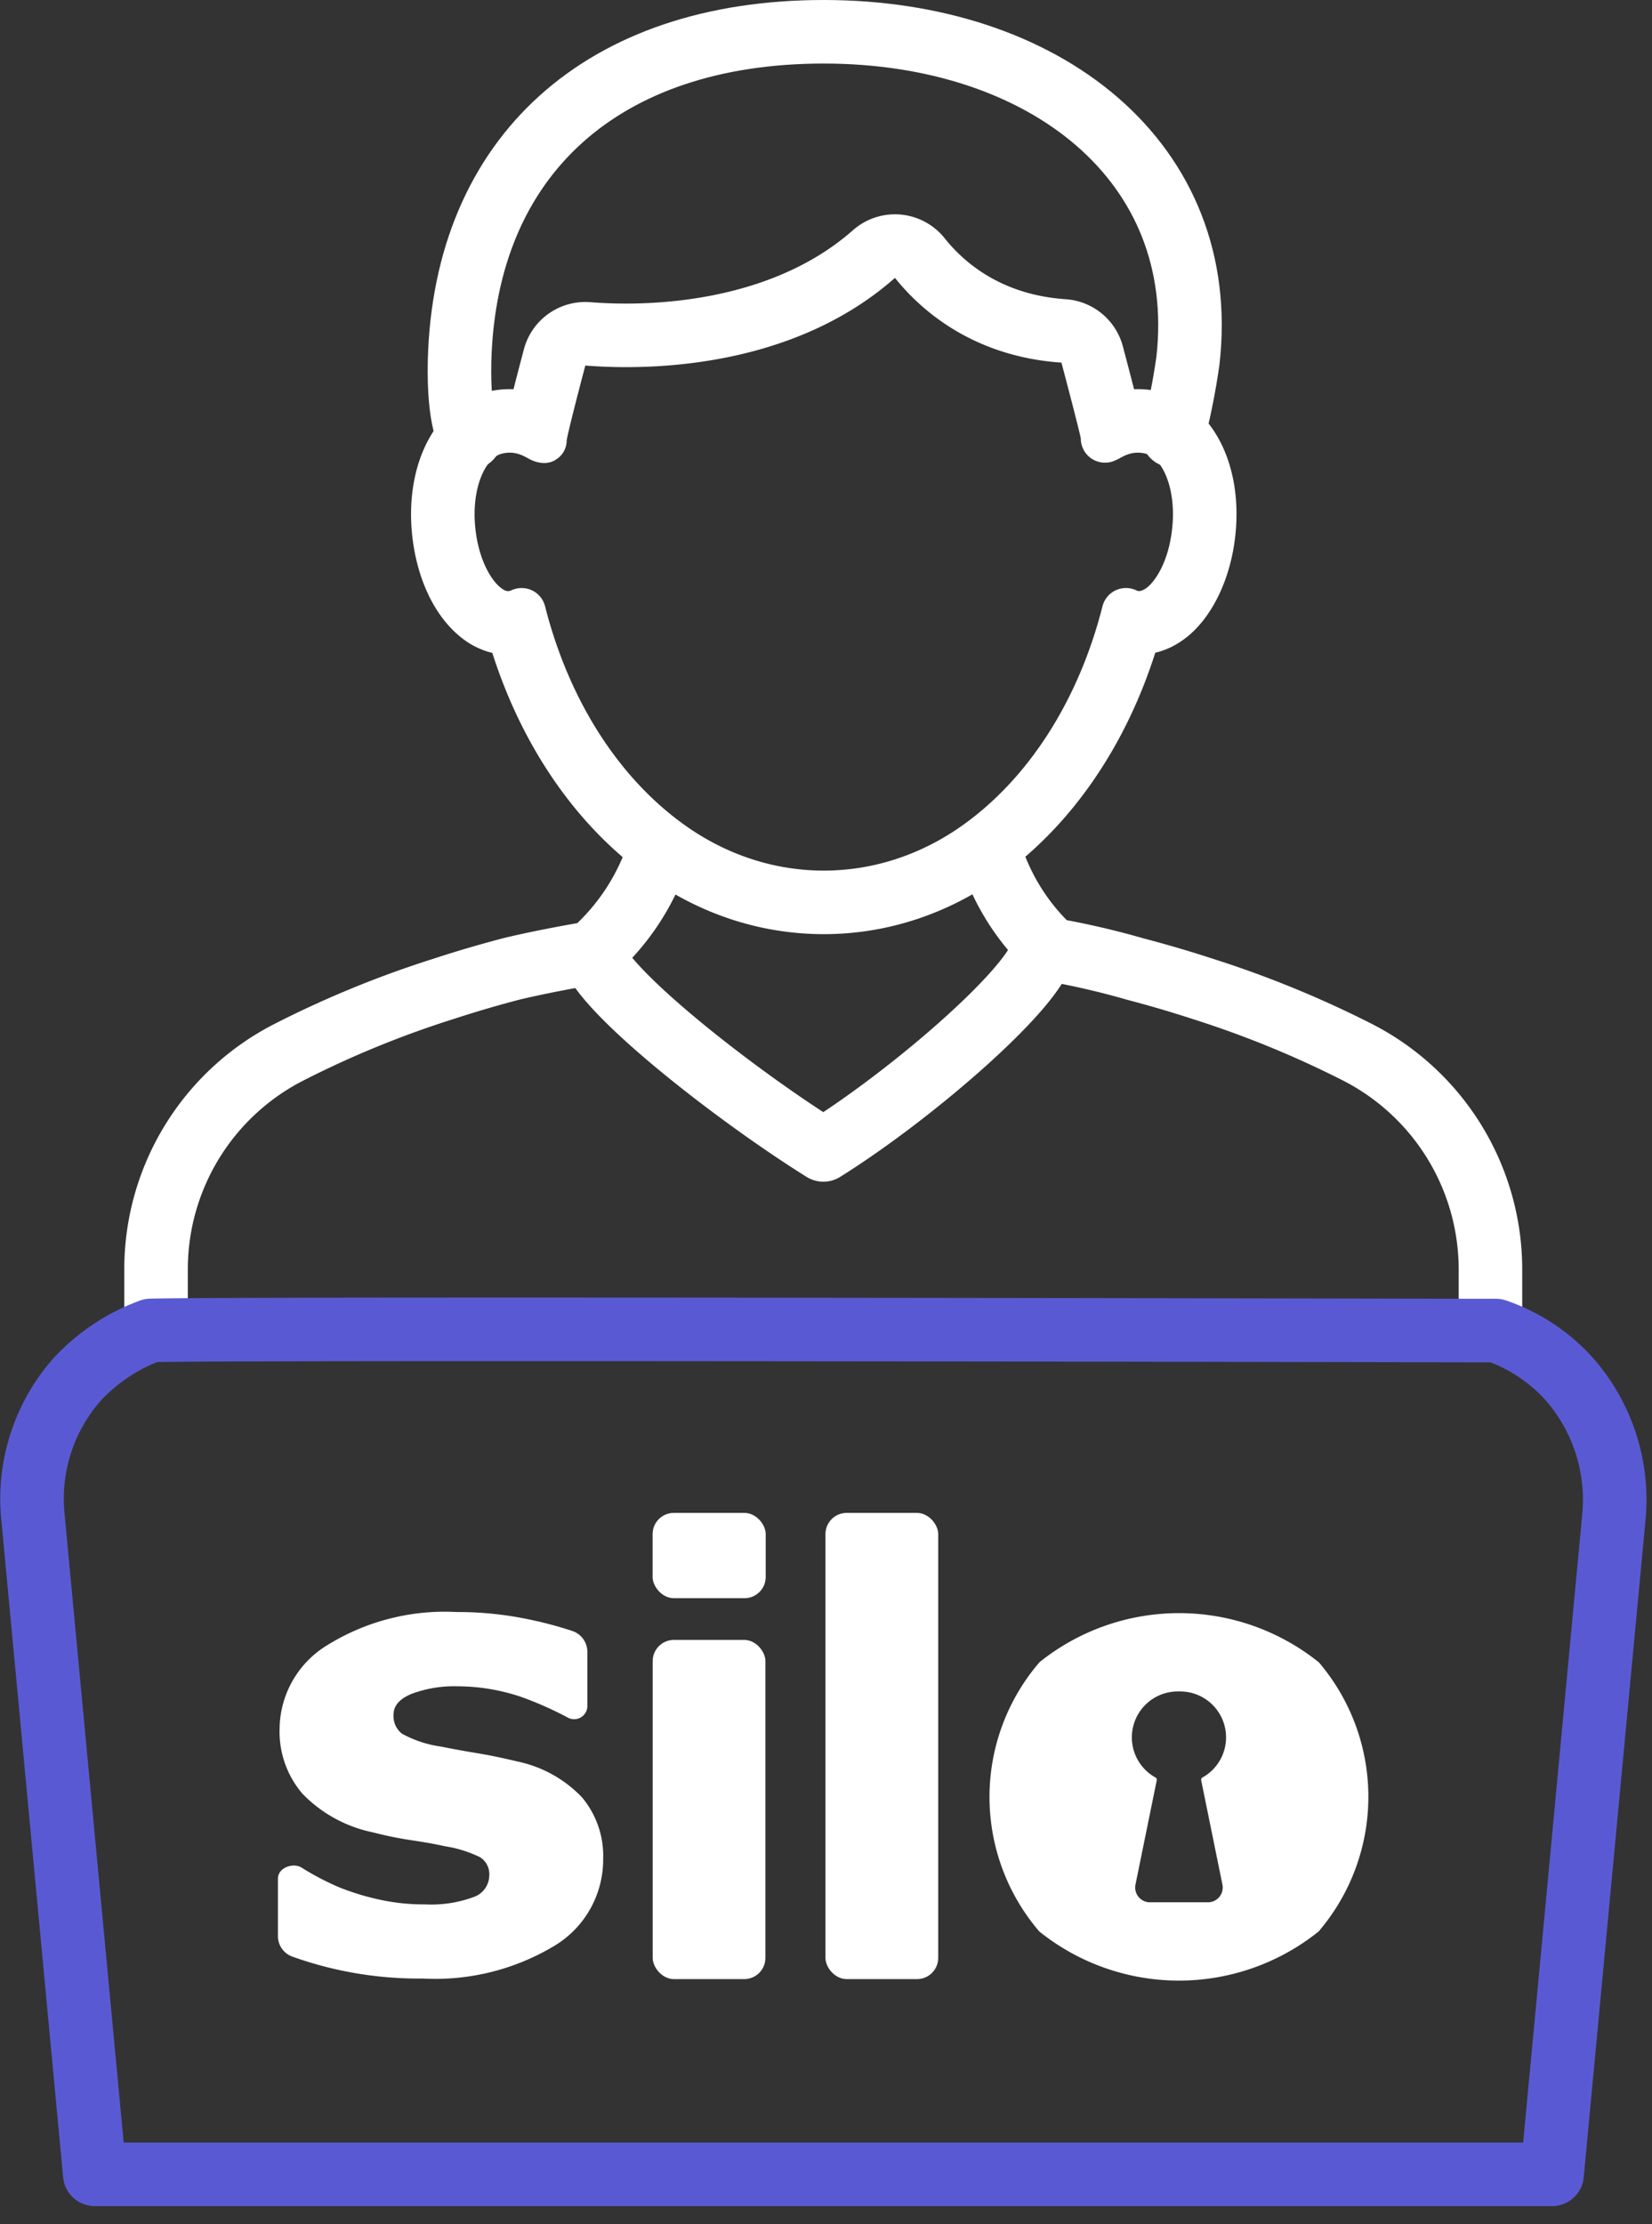 <svg width="52" height="70" version="1.1" xmlns="http://www.w3.org/2000/svg"><rect width="100%" height="100%" fill="#333333" stroke="none"/><g id="Page-1" stroke="none" stroke-width="1" fill="none" fill-rule="evenodd"><g id="Group-8" transform="translate(-2 -6)"><g id="demo" transform="translate(2 6)"><g id="Group_7855" transform="translate(.986 .058)"><g id="Group_7854" transform="translate(3)"><path d="M42.929 41.334v-1.45a7.68 7.68 0 00-4.212-6.84 32.377 32.377 0 00-4.833-1.977 37.485 37.485 0 00-2.141-.629 25.192 25.192 0 00-2.629-.608 7.01 7.01 0 01-1.921-3.025m-10.469 0a7.188 7.188 0 01-2.082 3.126c-1.547.26-2.491.495-2.516.5a36.87 36.87 0 00-2.17.638 31.706 31.706 0 00-4.824 1.976 7.67 7.67 0 00-4.206 6.831v1.455M28.8 29.952c-.4 1.237-4.1 4.448-6.869 6.179-2.773-1.733-6.9-4.963-7.286-6.2" id="Path_26012" stroke="#FFF" stroke-width="2" stroke-linecap="round" stroke-linejoin="round"/><g id="Path_26013" transform="translate(8 6)"><path d="M5.171 13.023a.761.761 0 00-1.066-.5.213.213 0 01-.073.022.411.411 0 01-.276-.121 2.922 2.922 0 01-.787-1.929c-.109-1.233.34-2.137.82-2.268.286-.076.59-.027.838.135.076.044.156.08.239.108a.744.744 0 00.676-.082.7.7 0 00.309-.582c.027-.194.3-1.259.587-2.359.333.027.768.05 1.286.05a12.876 12.876 0 008.461-2.809 7.177 7.177 0 005.24 2.667c.3 1.13.585 2.244.609 2.386a.762.762 0 00.987.73 1.52 1.52 0 00.241-.109c.247-.162.552-.212.838-.135.479.131.929 1.035.818 2.268a2.913 2.913 0 01-.786 1.929.473.473 0 01-.275.121.2.2 0 01-.073-.022.762.762 0 00-1.067.5 12.011 12.011 0 01-4.33 6.839 7.412 7.412 0 01-8.885 0 12 12 0 01-4.331-6.839z" id="Path"/><path d="M13.944 21.341c1.544 0 3.089-.493 4.443-1.479 2.051-1.492 3.589-3.922 4.33-6.839a.762.762 0 011.067-.501c.026.013.05.02.073.022h.01c.096 0 .206-.074.265-.121.306-.254.696-.911.786-1.929.111-1.233-.339-2.137-.818-2.268a1.014 1.014 0 00-.271-.038c-.25 0-.433.1-.567.173a1.52 1.52 0 01-.241.109.772.772 0 01-.678-.115.767.767 0 01-.309-.615c-.024-.142-.309-1.256-.609-2.386-2.815-.191-4.462-1.691-5.24-2.667-2.699 2.383-6.272 2.809-8.461 2.809-.518 0-.953-.023-1.286-.05-.291 1.1-.56 2.165-.587 2.359a.704.704 0 01-.309.582.66.66 0 01-.4.126.941.941 0 01-.276-.044 1.37 1.37 0 01-.239-.108c-.134-.073-.319-.173-.568-.173-.083 0-.173.011-.27.038-.48.131-.929 1.035-.82 2.268.092 1.018.481 1.675.787 1.929.055.045.155.123.252.123.008 0 .016 0 .024-.002a.214.214 0 00.073-.022.77.77 0 01.652-.002.763.763 0 01.414.503c.741 2.918 2.279 5.348 4.331 6.839 1.353.986 2.897 1.479 4.442 1.479zm0 2c-2.004 0-3.948-.644-5.62-1.863-2.189-1.59-3.875-4.047-4.813-6.988a2.498 2.498 0 01-1.02-.518l-.012-.01c-.828-.687-1.375-1.885-1.502-3.288-.19-2.16.75-3.958 2.285-4.377a3.014 3.014 0 01.916-.106c.083-.33.19-.74.327-1.257A1.999 1.999 0 016.6 3.453c.355.028.733.043 1.124.043 1.69 0 4.863-.3 7.137-2.308a2 2 0 012.888.252c.638.8 1.817 1.783 3.811 1.919a2 2 0 011.798 1.482c.085.32.225.85.353 1.35a3.011 3.011 0 01.92.107c1.534.42 2.473 2.22 2.279 4.375-.122 1.38-.683 2.61-1.5 3.289l-.026.02c-.31.25-.652.42-1.006.503-.937 2.942-2.624 5.4-4.814 6.994-1.673 1.218-3.616 1.862-5.62 1.862z" id="Shape" fill="#FFF" fill-rule="nonzero"/></g><path d="M32.935 13.654c.203-.78.361-1.573.473-2.372.7-6.242-4.5-10.34-11.464-10.34s-11.286 3.9-11.464 10.34c-.047 1.993.333 2.44.333 2.44" id="Path_26014" stroke="#FFF" stroke-width="2" stroke-linecap="round" stroke-linejoin="round"/></g><g id="Group_7853" transform="translate(0 41)" stroke="#595AD3" stroke-linecap="round" stroke-linejoin="round" stroke-width="2"><path d="M3.762.812a5.97 5.97 0 00-2.313 1.534 5.677 5.677 0 00-1.4 4.314l1.948 20.711h45.872L49.817 6.66a5.754 5.754 0 00-1.405-4.314A5.493 5.493 0 0046.1.816h-.854S6.679.734 3.762.812h0z" id="Path_26011"/></g></g><g id="Group_7858" transform="translate(7.986 47.058)" fill="#FFF" fill-rule="nonzero"><g id="Group_7857"><g id="Group_7856"><rect id="Rectangle_2489" x="12.556" y=".555" width="3.56" height="2.684" rx=".667"/><rect id="Rectangle_2490" x="12.559" y="4.552" width="3.548" height="10.675" rx=".667"/><rect id="Rectangle_2491" x="17.997" y=".555" width="3.549" height="14.672" rx=".667"/><path d="M8.295 8.377c-.416-.1-.829-.189-1.242-.257-.413-.068-.8-.138-1.153-.21a3.565 3.565 0 01-1.237-.409.706.706 0 01-.262-.594c0-.285.193-.506.579-.661.456-.168.94-.248 1.426-.234a6.3 6.3 0 012.02.336c.507.182 1 .402 1.476.657a.416.416 0 00.6-.363V4.927c0-.296-.19-.56-.47-.655-.423-.14-.853-.256-1.288-.348a10.837 10.837 0 00-2.35-.249 7.015 7.015 0 00-4.085 1.047A3.11 3.11 0 00.815 7.346a3 3 0 00.721 2.049 4.29 4.29 0 002.209 1.212c.4.104.804.187 1.212.248.445.067.798.13 1.057.19.385.058.759.175 1.109.345a.63.63 0 01.292.58.729.729 0 01-.5.677 3.861 3.861 0 01-1.528.228 6.469 6.469 0 01-1.48-.161 7.853 7.853 0 01-1.236-.384 8.446 8.446 0 01-1.162-.611c-.255-.164-.747-.011-.747.35v1.8a.686.686 0 00.443.646 11.79 11.79 0 004.113.694 7.288 7.288 0 004.158-1.036A3.168 3.168 0 0011 11.444a2.87 2.87 0 00-.662-1.932 3.906 3.906 0 00-2.044-1.135" id="Path_26015"/></g><path d="M33.53 5.26a7.023 7.023 0 00-8.793-.009 6.5 6.5 0 00-.009 8.477 7.023 7.023 0 008.792 0 6.523 6.523 0 00.01-8.468zm-3.04 6.98a.467.467 0 01-.416.569h-1.9a.467.467 0 01-.416-.569l.667-3.272a.091.091 0 00-.026-.078 1.445 1.445 0 01.693-2.716h.064a1.445 1.445 0 01.693 2.716c-.02.02-.03.05-.026.078l.667 3.272z" id="Path_26016"/></g></g></g><path id="Rectangle-Copy-10" d="M0 0h55v77H0z"/></g></g></svg>